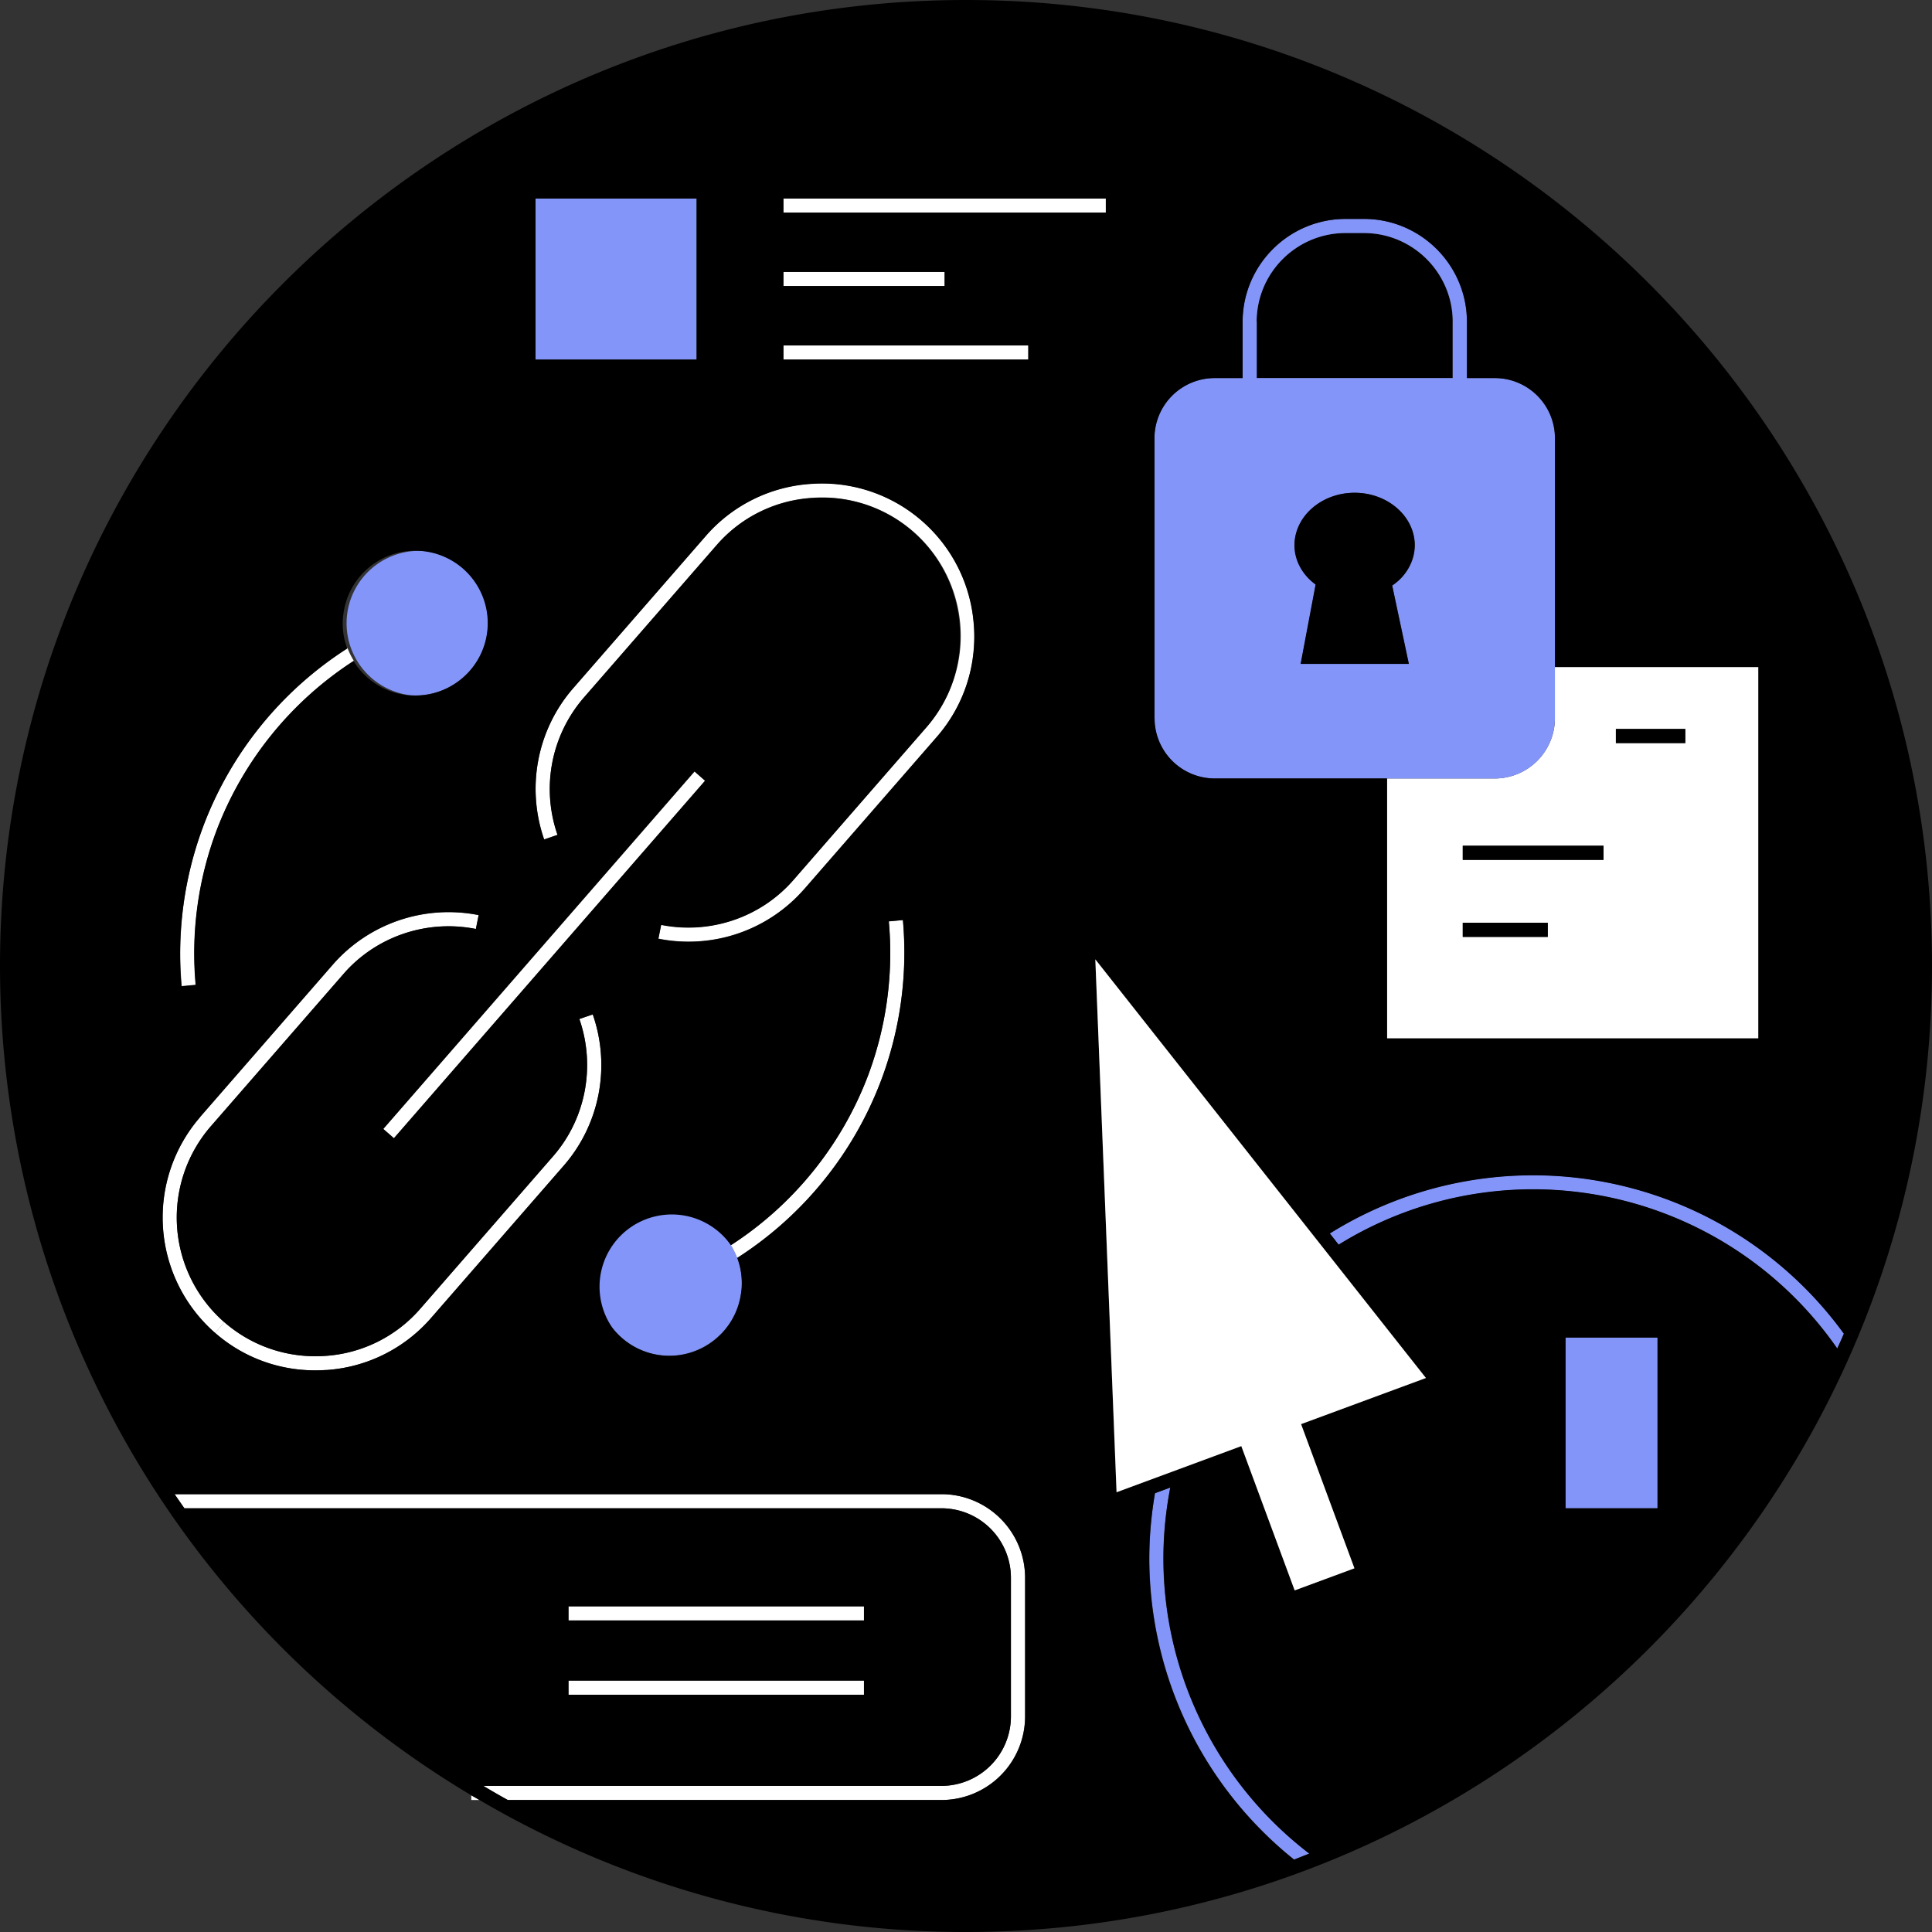 <svg width="160" height="160" fill="none" xmlns="http://www.w3.org/2000/svg"><rect width="100%" height="100%" fill="#333333" stroke="none"/><g clip-path="url(#a)"><path d="M120.3 26.66c0-4.06-3.3-7.36-7.36-7.36h-1.52a7.37 7.37 0 0 0-7.36 7.36v4.65h16.23v-4.65h.01Z" fill="#000"/><path d="M57.52 63.9 31.74 93.5l.89.77 25.77-29.6-.88-.78ZM17.81 110.39l.77-.88a11.52 11.52 0 0 1-1.12-16.23l11-12.63c2.7-3.1 6.9-4.52 10.95-3.71l.23-1.15c-4.47-.89-9.09.68-12.07 4.09l-11 12.63a12.69 12.69 0 0 0 1.24 17.88Z" fill="#fff"/><path d="M27.01 113.46a12.56 12.56 0 0 0 8.69-4.31l11-12.63a12.72 12.72 0 0 0 2.39-12.51l-1.11.38c1.36 3.91.53 8.26-2.17 11.36l-11 12.63a11.4 11.4 0 0 1-7.88 3.91c-3.07.21-6.04-.78-8.35-2.79l-.77.88a12.54 12.54 0 0 0 9.19 3.07l.01.01ZM80.66 51.82a12.56 12.56 0 0 0-4.31-8.69 12.55 12.55 0 0 0-9.2-3.07 12.56 12.56 0 0 0-8.69 4.31L47.46 57a12.72 12.72 0 0 0-2.39 12.51l1.11-.38a11.55 11.55 0 0 1 2.17-11.36l11-12.63a11.4 11.4 0 0 1 7.88-3.91 11.47 11.47 0 0 1 9.48 19.01l-11 12.63c-2.7 3.1-6.9 4.52-10.95 3.71l-.23 1.15a12.71 12.71 0 0 0 12.07-4.1L77.6 61a12.62 12.62 0 0 0 3.07-9.2l-.01.02ZM16.87 68.3a30.3 30.3 0 0 0-1.82 13.36l1.17-.11a28.82 28.82 0 0 1 1.75-12.85A29 29 0 0 1 29.3 54.72a5.79 5.79 0 0 1-.52-1.06 30.19 30.19 0 0 0-11.91 14.62v.02ZM72.95 89.56a30.3 30.3 0 0 0 1.82-13.36l-1.17.11a28.82 28.82 0 0 1-1.75 12.85 28.94 28.94 0 0 1-11.33 13.97c.21.34.38.69.52 1.06a30.17 30.17 0 0 0 11.9-14.62l.01-.01Z" fill="#fff"/><path d="M33.72 57.55a5.93 5.93 0 0 0 4.41-1.27 5.98 5.98 0 0 0-3.07-10.65 6 6 0 0 0-1.33 11.91l-.01.01ZM60.12 102.52a5.96 5.96 0 0 0-8.43-.95 5.96 5.96 0 0 0-.95 8.43 5.96 5.96 0 0 0 8.43.95 5.96 5.96 0 0 0 1.36-7.83c-.13-.2-.26-.4-.41-.6Z" fill="#8395F8"/><path d="M123.79 64.47h-8.93V86h30.76V55.24h-16.85v4.25a4.99 4.99 0 0 1-4.98 4.98Zm4.39 13.12h-7.04v-1.17h7.04v1.17Zm5.64-17.22h5.75v1.17h-5.75v-1.17Zm-1.02 10.84h-11.66v-1.17h11.66v1.17ZM39.03 149.07h.68l-.68-.39v.39ZM42.05 149.07h35.92a6.93 6.93 0 0 0 6.92-6.92v-11.49a6.93 6.93 0 0 0-6.92-6.92H14.46c.26.4.54.78.81 1.17h62.7a5.76 5.76 0 0 1 5.75 5.75v11.49a5.76 5.76 0 0 1-5.75 5.75H40.02c.67.4 1.35.79 2.03 1.17Z" fill="#fff"/><path d="M132.8 70.04h-11.66v1.17h11.66v-1.17ZM128.18 76.42h-7.04v1.17h7.04v-1.17ZM139.57 60.37h-5.75v1.17h5.75v-1.17Z" fill="#000"/><path d="M57.69 16.44H44.35v13.34h13.34V16.44Z" fill="#8395F8"/><path d="M91.58 16.44h-26.7v1.17h26.7v-1.17ZM78.23 22.52H64.88v1.17h13.35v-1.17ZM85.16 28.61H64.88v1.17h20.28v-1.17ZM71.55 133.03H47.08v1.17h24.47v-1.17ZM71.55 139.18H47.08v1.17h24.47v-1.17Z" fill="#fff"/><path d="M96.34 129.13c0-2 .2-3.99.58-5.94l-1.27.47A31.96 31.96 0 0 0 107.17 154l1.26-.5a30.79 30.79 0 0 1-12.09-24.38v.01ZM126.97 97.32a31.74 31.74 0 0 0-16.84 4.83l.73.93a30.67 30.67 0 0 1 41.3 8.6l.55-1.23a31.82 31.82 0 0 0-25.73-13.13h-.01ZM137.27 110.77h-7.62v14.14h7.62v-14.14ZM114.86 64.47h8.93a4.98 4.98 0 0 0 4.98-4.98v-23.2a4.99 4.99 0 0 0-4.98-4.98h-2.31v-4.65c0-4.7-3.83-8.53-8.53-8.53h-1.52a8.54 8.54 0 0 0-8.53 8.53v4.65h-2.32a4.99 4.99 0 0 0-4.98 4.98v23.2a4.99 4.99 0 0 0 4.98 4.98h14.28Zm-7.65-19.3c0-2.4 2.23-4.36 4.98-4.36 2.75 0 4.98 1.96 4.98 4.36 0 1.29-.68 2.48-1.87 3.32l1.38 6.49h-8.95l1.24-6.57a4.06 4.06 0 0 1-1.75-3.24h-.01Zm-3.14-18.51c0-4.06 3.3-7.36 7.36-7.36h1.52c4.06 0 7.36 3.3 7.36 7.36v4.65h-16.23v-4.65h-.01Z" fill="#8395F8"/><path d="m116.67 54.98-1.38-6.49a4.08 4.08 0 0 0 1.87-3.32c0-2.4-2.23-4.36-4.98-4.36-2.75 0-4.98 1.96-4.98 4.36 0 1.24.63 2.4 1.75 3.24l-1.24 6.57H116.67Z" fill="#000"/><path d="M80 0C35.89 0 0 35.89 0 80a80.03 80.03 0 0 0 39.03 68.68l.68.39A79.44 79.44 0 0 0 80 160c44.11 0 80-35.89 80-80S124.11 0 80 0Zm-8.45 139.18v1.17H47.08v-1.17h24.47Zm-24.47-4.98v-1.17h24.47v1.17H47.08Zm30.89 13.7a5.76 5.76 0 0 0 5.75-5.75v-11.49a5.76 5.76 0 0 0-5.75-5.75h-62.7l-.81-1.17h63.52a6.93 6.93 0 0 1 6.92 6.92v11.49a6.93 6.93 0 0 1-6.92 6.92H42.06a67 67 0 0 1-2.03-1.17h37.95-.01Zm-16.58-40.97A5.98 5.98 0 0 1 50.74 110a5.98 5.98 0 1 1 9.79-6.88 28.98 28.98 0 0 0 11.33-13.97 28.93 28.93 0 0 0 1.75-12.85l1.17-.11a30.05 30.05 0 0 1-13.72 27.98c.32.87.44 1.8.34 2.75l-.01.01Zm-32.96-56a6 6 0 1 1 .85 3.82 28.96 28.96 0 0 0-11.33 13.98 28.93 28.93 0 0 0-1.75 12.85l-1.17.11a30.05 30.05 0 0 1 13.73-27.98 5.88 5.88 0 0 1-.34-2.75l.01-.03Zm29.08 12.95.88.77-25.77 29.61-.88-.77 25.77-29.61ZM16.57 92.5l11-12.63a12.73 12.73 0 0 1 12.07-4.09l-.23 1.15c-4.06-.81-8.26.62-10.95 3.71l-11 12.63a11.52 11.52 0 0 0 1.12 16.23c2.31 2.01 5.28 3 8.35 2.79a11.4 11.4 0 0 0 7.88-3.91l11-12.63c2.7-3.1 3.53-7.45 2.17-11.36l1.11-.38c1.5 4.31.58 9.1-2.39 12.51l-11 12.63a12.62 12.62 0 0 1-9.59 4.34c-3.06 0-5.98-1.08-8.29-3.1a12.69 12.69 0 0 1-1.24-17.88l-.01-.01Zm50.02-18.85a12.71 12.71 0 0 1-12.07 4.1l.23-1.15c4.06.81 8.26-.62 10.95-3.71l11-12.63c2.01-2.31 3-5.27 2.78-8.35a11.4 11.4 0 0 0-12.26-10.66 11.4 11.4 0 0 0-7.88 3.91l-11 12.63a11.55 11.55 0 0 0-2.17 11.36l-1.11.38c-1.5-4.31-.58-9.1 2.39-12.51l11-12.63a12.62 12.62 0 0 1 8.69-4.31 12.6 12.6 0 0 1 13.51 11.76c.23 3.39-.86 6.65-3.07 9.2l-11 12.63.01-.02ZM44.35 29.78V16.44h13.34v13.34H44.35Zm20.53 0v-1.17h20.28v1.17H64.88Zm13.35-7.26v1.17H64.88v-1.17h13.35Zm-13.35-4.91v-1.17h26.7v1.17h-26.7Zm42.87 100.33 4.41 11.94-4.95 1.83-4.41-11.94-10.34 3.82-1.75-44.14 27.37 34.67-10.34 3.82h.01Zm-12.58 11.19c0-1.84.17-3.67.48-5.47l1.27-.47a30.82 30.82 0 0 0 11.51 30.32l-1.26.5a31.96 31.96 0 0 1-12-24.87v-.01Zm.44-69.64v-23.2a4.99 4.99 0 0 1 4.98-4.98h2.32v-4.65c0-4.7 3.83-8.53 8.53-8.53h1.52c4.7 0 8.53 3.82 8.53 8.53v4.65h2.31a4.98 4.98 0 0 1 4.98 4.98v18.95h16.85V86h-30.76V64.47H100.6a4.99 4.99 0 0 1-4.98-4.98h-.01Zm34.04 65.42v-14.14h7.62v14.14h-7.62Zm-2.68-26.42a30.5 30.5 0 0 0-16.11 4.59l-.73-.93a31.82 31.82 0 0 1 42.57 8.3c-.17.41-.36.82-.55 1.23a30.67 30.67 0 0 0-25.19-13.19h.01Z" fill="#000"/><path d="m92.47 123.58 10.33-3.82 4.42 11.95 4.95-1.83-4.42-11.94 10.34-3.82-27.38-34.67 1.76 44.13Z" fill="#fff"/></g><defs><clipPath id="a"><path fill="#fff" d="M0 0h160v160H0z"/></clipPath></defs></svg>